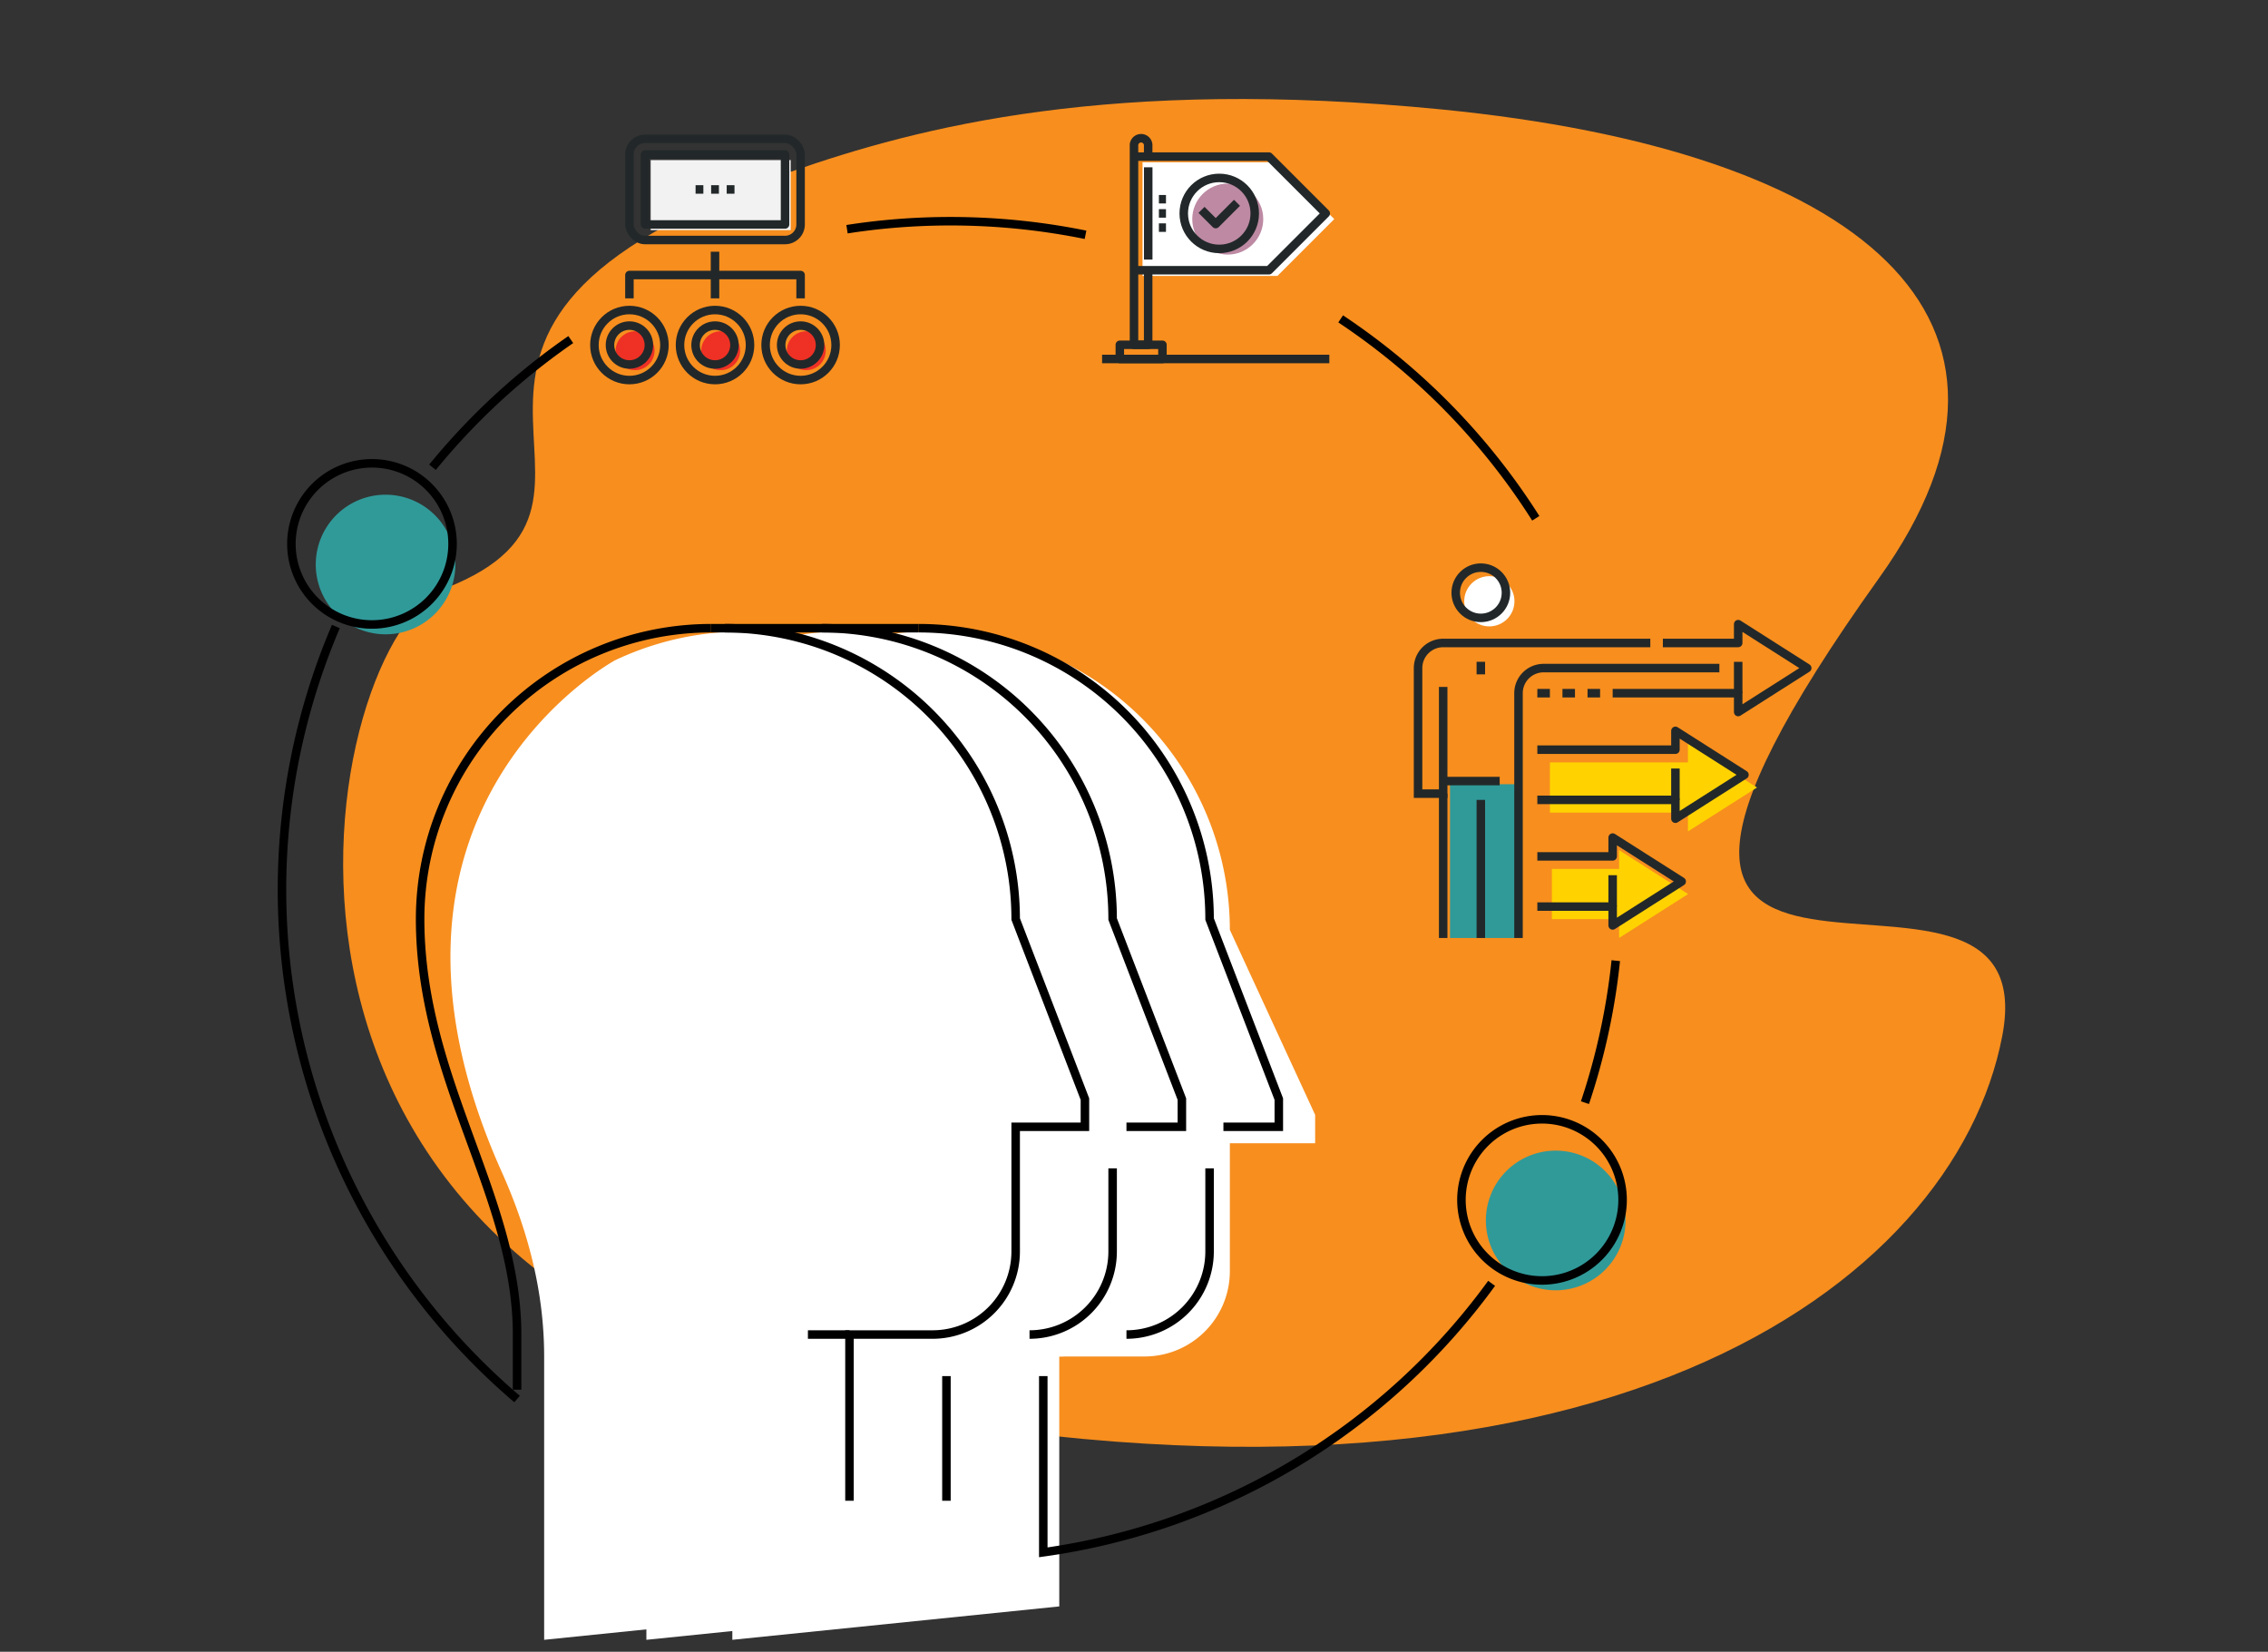 <svg id="Layer_1" data-name="Layer 1" xmlns="http://www.w3.org/2000/svg" viewBox="0 0 800 582.64"><rect x="0" y="0" width="800" height="582.64" fill="#333333" stroke="none"/><defs><style>.cls-1{fill:#f78e1e;}.cls-2{fill:#fff;}.cls-3,.cls-5,.cls-7,.cls-8{fill:none;stroke-width:3px;}.cls-3,.cls-5{stroke:#000;}.cls-3,.cls-8{stroke-miterlimit:10;}.cls-4{fill:#309a99;}.cls-5,.cls-7{stroke-linejoin:round;}.cls-6{fill:#ffd200;}.cls-7,.cls-8{stroke:#222829;}.cls-9{fill:#f2f2f2;}.cls-10{fill:#ee3124;}.cls-11{fill:#bd89a3;}</style></defs><path class="cls-1" d="M157.09,207.52c-44,17.26-91.17,242.3,144,288.25C563.14,547,689.33,453.56,706.26,365.46c17-88.47-182,32.22-43.39-161.64C728.6,111.9,655.38,53.06,508.47,38.6c-116.17-11.43-184,6-229.77,22.07C118.39,117.07,237.54,176,157.09,207.52Z"/><path class="cls-2" d="M373.64,566.64V478.48h30.08a30.09,30.09,0,0,0,30.09-30.09V403.26H463.9v-10L433.81,328a105.34,105.34,0,0,0-150.43-95.16S186,285.43,243.32,413.29c9.38,20.94,15,42.56,15,65.19v99.94"/><path class="cls-2" d="M343.35,566.64V478.48h30.09a30.09,30.09,0,0,0,30.08-30.09V403.26h30.09v-10L403.52,328a105.34,105.34,0,0,0-150.43-95.16S155.75,285.43,213,413.29c9.39,20.94,15,42.56,15,65.19v99.94"/><path class="cls-2" d="M307.24,566.64V478.48h30.09a30.09,30.09,0,0,0,30.08-30.09V403.26H397.5v-10L367.41,328A105.34,105.34,0,0,0,217,232.88s-97.34,52.55-40.06,180.41c9.39,20.94,15,42.56,15,65.19v99.94"/><line class="cls-3" x1="299.64" y1="470.74" x2="284.98" y2="470.74"/><line class="cls-3" x1="333.84" y1="485.4" x2="333.84" y2="529.37"/><path class="cls-3" d="M392.46,412.12v29.31a29.31,29.31,0,0,1-29.31,29.31"/><path class="cls-3" d="M289.87,221.59A102.59,102.59,0,0,1,392.46,324.18l24.43,63.51v9.77H397.34"/><path class="cls-3" d="M526.14,452.68A235.75,235.75,0,0,1,368,547.56V485.4"/><path class="cls-3" d="M569.94,338.86q-.69,6.6-1.74,13.09a234.36,234.36,0,0,1-9.13,37"/><path class="cls-3" d="M472.9,112.48c1.31.87,2.62,1.76,3.91,2.66a236.27,236.27,0,0,1,64.91,67.68"/><path class="cls-3" d="M298.77,80.85q2.87-.45,5.75-.83a239,239,0,0,1,78.38,2.8"/><path class="cls-3" d="M152.55,164.82q3.09-3.78,6.32-7.42a236.53,236.53,0,0,1,42.46-37.62"/><path class="cls-3" d="M182.39,493.49A236.13,236.13,0,0,1,118.47,221"/><path class="cls-3" d="M426.66,412.12v29.31a29.32,29.32,0,0,1-29.32,29.31"/><path class="cls-3" d="M324.07,221.59A102.59,102.59,0,0,1,426.66,324.18l24.42,63.51v9.77H431.54"/><line class="cls-3" x1="250.79" y1="221.59" x2="324.07" y2="221.59"/><path class="cls-3" d="M255.67,221.59A102.59,102.59,0,0,1,358.26,324.18l24.43,63.51v9.77H358.26v44A29.31,29.31,0,0,1,329,470.74H299.64v58.63"/><path class="cls-3" d="M182.39,490.2V470.74c0-48.85-34.2-89.9-34.2-146.56a102.6,102.6,0,0,1,102.6-102.59"/><path class="cls-4" d="M136,223.74a24.62,24.62,0,1,0-24.62-24.62A24.62,24.62,0,0,0,136,223.74"/><path class="cls-5" d="M102.79,191.88a28.42,28.42,0,1,1,28.41,28.39,28.41,28.41,0,0,1-28.41-28.39"/><path class="cls-4" d="M548.75,455.13a24.63,24.63,0,1,0-24.63-24.63,24.63,24.63,0,0,0,24.63,24.63"/><path class="cls-5" d="M515.5,423.26a28.42,28.42,0,1,1,28.42,28.4,28.41,28.41,0,0,1-28.42-28.4"/><circle class="cls-2" cx="525.34" cy="212.09" r="8.86"/><rect class="cls-4" x="511.47" y="276.62" width="25.16" height="54.24"/><polygon class="cls-6" points="546.7 268.93 595.4 268.93 595.4 262.29 619.76 277.78 595.4 293.28 595.4 286.64 546.7 286.64 546.7 268.93"/><polygon class="cls-6" points="547.4 306.5 571.11 306.5 571.11 299.86 595.46 315.36 571.11 330.86 571.11 324.21 547.4 324.21 547.4 306.5"/><polyline class="cls-7" points="586.55 226.8 613.12 226.8 613.12 220.16 637.47 235.66 613.12 251.16 613.12 244.51 568.84 244.51"/><line class="cls-8" x1="522.34" y1="282.15" x2="522.34" y2="330.86"/><line class="cls-8" x1="522.34" y1="233.44" x2="522.34" y2="237.87"/><line class="cls-8" x1="509.06" y1="275.51" x2="528.99" y2="275.51"/><line class="cls-8" x1="509.06" y1="279.94" x2="509.06" y2="330.86"/><path class="cls-8" d="M582.12,226.8H509.06a8.86,8.86,0,0,0-8.86,8.86v44.28h8.86V242.3"/><path class="cls-8" d="M535.63,330.86V244.51a8.85,8.85,0,0,1,8.85-8.85h62"/><circle class="cls-8" cx="522.34" cy="209.09" r="8.86"/><line class="cls-7" x1="613.12" y1="244.51" x2="613.12" y2="233.44"/><polyline class="cls-7" points="542.27 264.44 590.98 264.44 590.98 257.8 615.33 273.3 590.98 288.79 590.98 282.15 542.27 282.15"/><line class="cls-7" x1="590.98" y1="282.15" x2="590.98" y2="271.08"/><polyline class="cls-7" points="542.27 302.08 568.84 302.08 568.84 295.44 593.19 310.93 568.84 326.43 568.84 319.79 542.27 319.79"/><line class="cls-7" x1="568.84" y1="319.79" x2="568.84" y2="308.72"/><line class="cls-7" x1="542.27" y1="244.51" x2="546.7" y2="244.51"/><line class="cls-7" x1="551.13" y1="244.51" x2="555.55" y2="244.51"/><line class="cls-7" x1="559.98" y1="244.51" x2="564.41" y2="244.51"/><rect class="cls-9" x="229.51" y="56.47" width="49.4" height="24.7"/><circle class="cls-10" cx="224.02" cy="123.71" r="6.86"/><circle class="cls-10" cx="254.21" cy="123.71" r="6.86"/><circle class="cls-10" cx="284.4" cy="123.71" r="6.86"/><rect class="cls-7" x="222.02" y="48.98" width="60.38" height="35.68" rx="5.49"/><line class="cls-7" x1="252.21" y1="88.78" x2="252.21" y2="105.24"/><polyline class="cls-7" points="282.4 105.24 282.4 97.01 222.02 97.01 222.02 105.24"/><line class="cls-7" x1="250.84" y1="66.82" x2="253.59" y2="66.82"/><line class="cls-7" x1="256.33" y1="66.82" x2="259.08" y2="66.82"/><line class="cls-7" x1="245.35" y1="66.82" x2="248.1" y2="66.82"/><circle class="cls-7" cx="252.21" cy="121.71" r="12.35"/><circle class="cls-7" cx="222.02" cy="121.71" r="12.35"/><circle class="cls-7" cx="282.4" cy="121.71" r="12.35"/><rect class="cls-7" x="227.51" y="54.47" width="49.4" height="24.7"/><circle class="cls-7" cx="222.02" cy="121.71" r="6.86"/><circle class="cls-7" cx="252.21" cy="121.71" r="6.86"/><circle class="cls-7" cx="282.4" cy="121.71" r="6.86"/><polyline class="cls-2" points="403.01 57.24 450.6 57.24 470.64 77.28 450.6 97.32 403.01 97.32"/><circle class="cls-11" cx="433.07" cy="77.28" r="12.52"/><rect class="cls-7" x="395" y="121.62" width="15.03" height="5.01"/><circle class="cls-7" cx="430.07" cy="75.28" r="12.52"/><polyline class="cls-7" points="400.01 55.24 447.6 55.24 467.64 75.28 447.6 95.32 400.01 95.32"/><polyline class="cls-7" points="436.33 71.53 428.82 79.04 423.81 74.03"/><line class="cls-7" x1="408.78" y1="75.28" x2="411.28" y2="75.28"/><line class="cls-7" x1="408.78" y1="70.27" x2="411.28" y2="70.27"/><line class="cls-7" x1="408.78" y1="80.29" x2="411.28" y2="80.29"/><path class="cls-7" d="M405,55.24V51.49a2.51,2.51,0,1,0-5,0v70.13h5V95.32"/><line class="cls-7" x1="405.02" y1="91.56" x2="405.02" y2="59"/><line class="cls-7" x1="388.74" y1="126.63" x2="468.9" y2="126.63"/></svg>